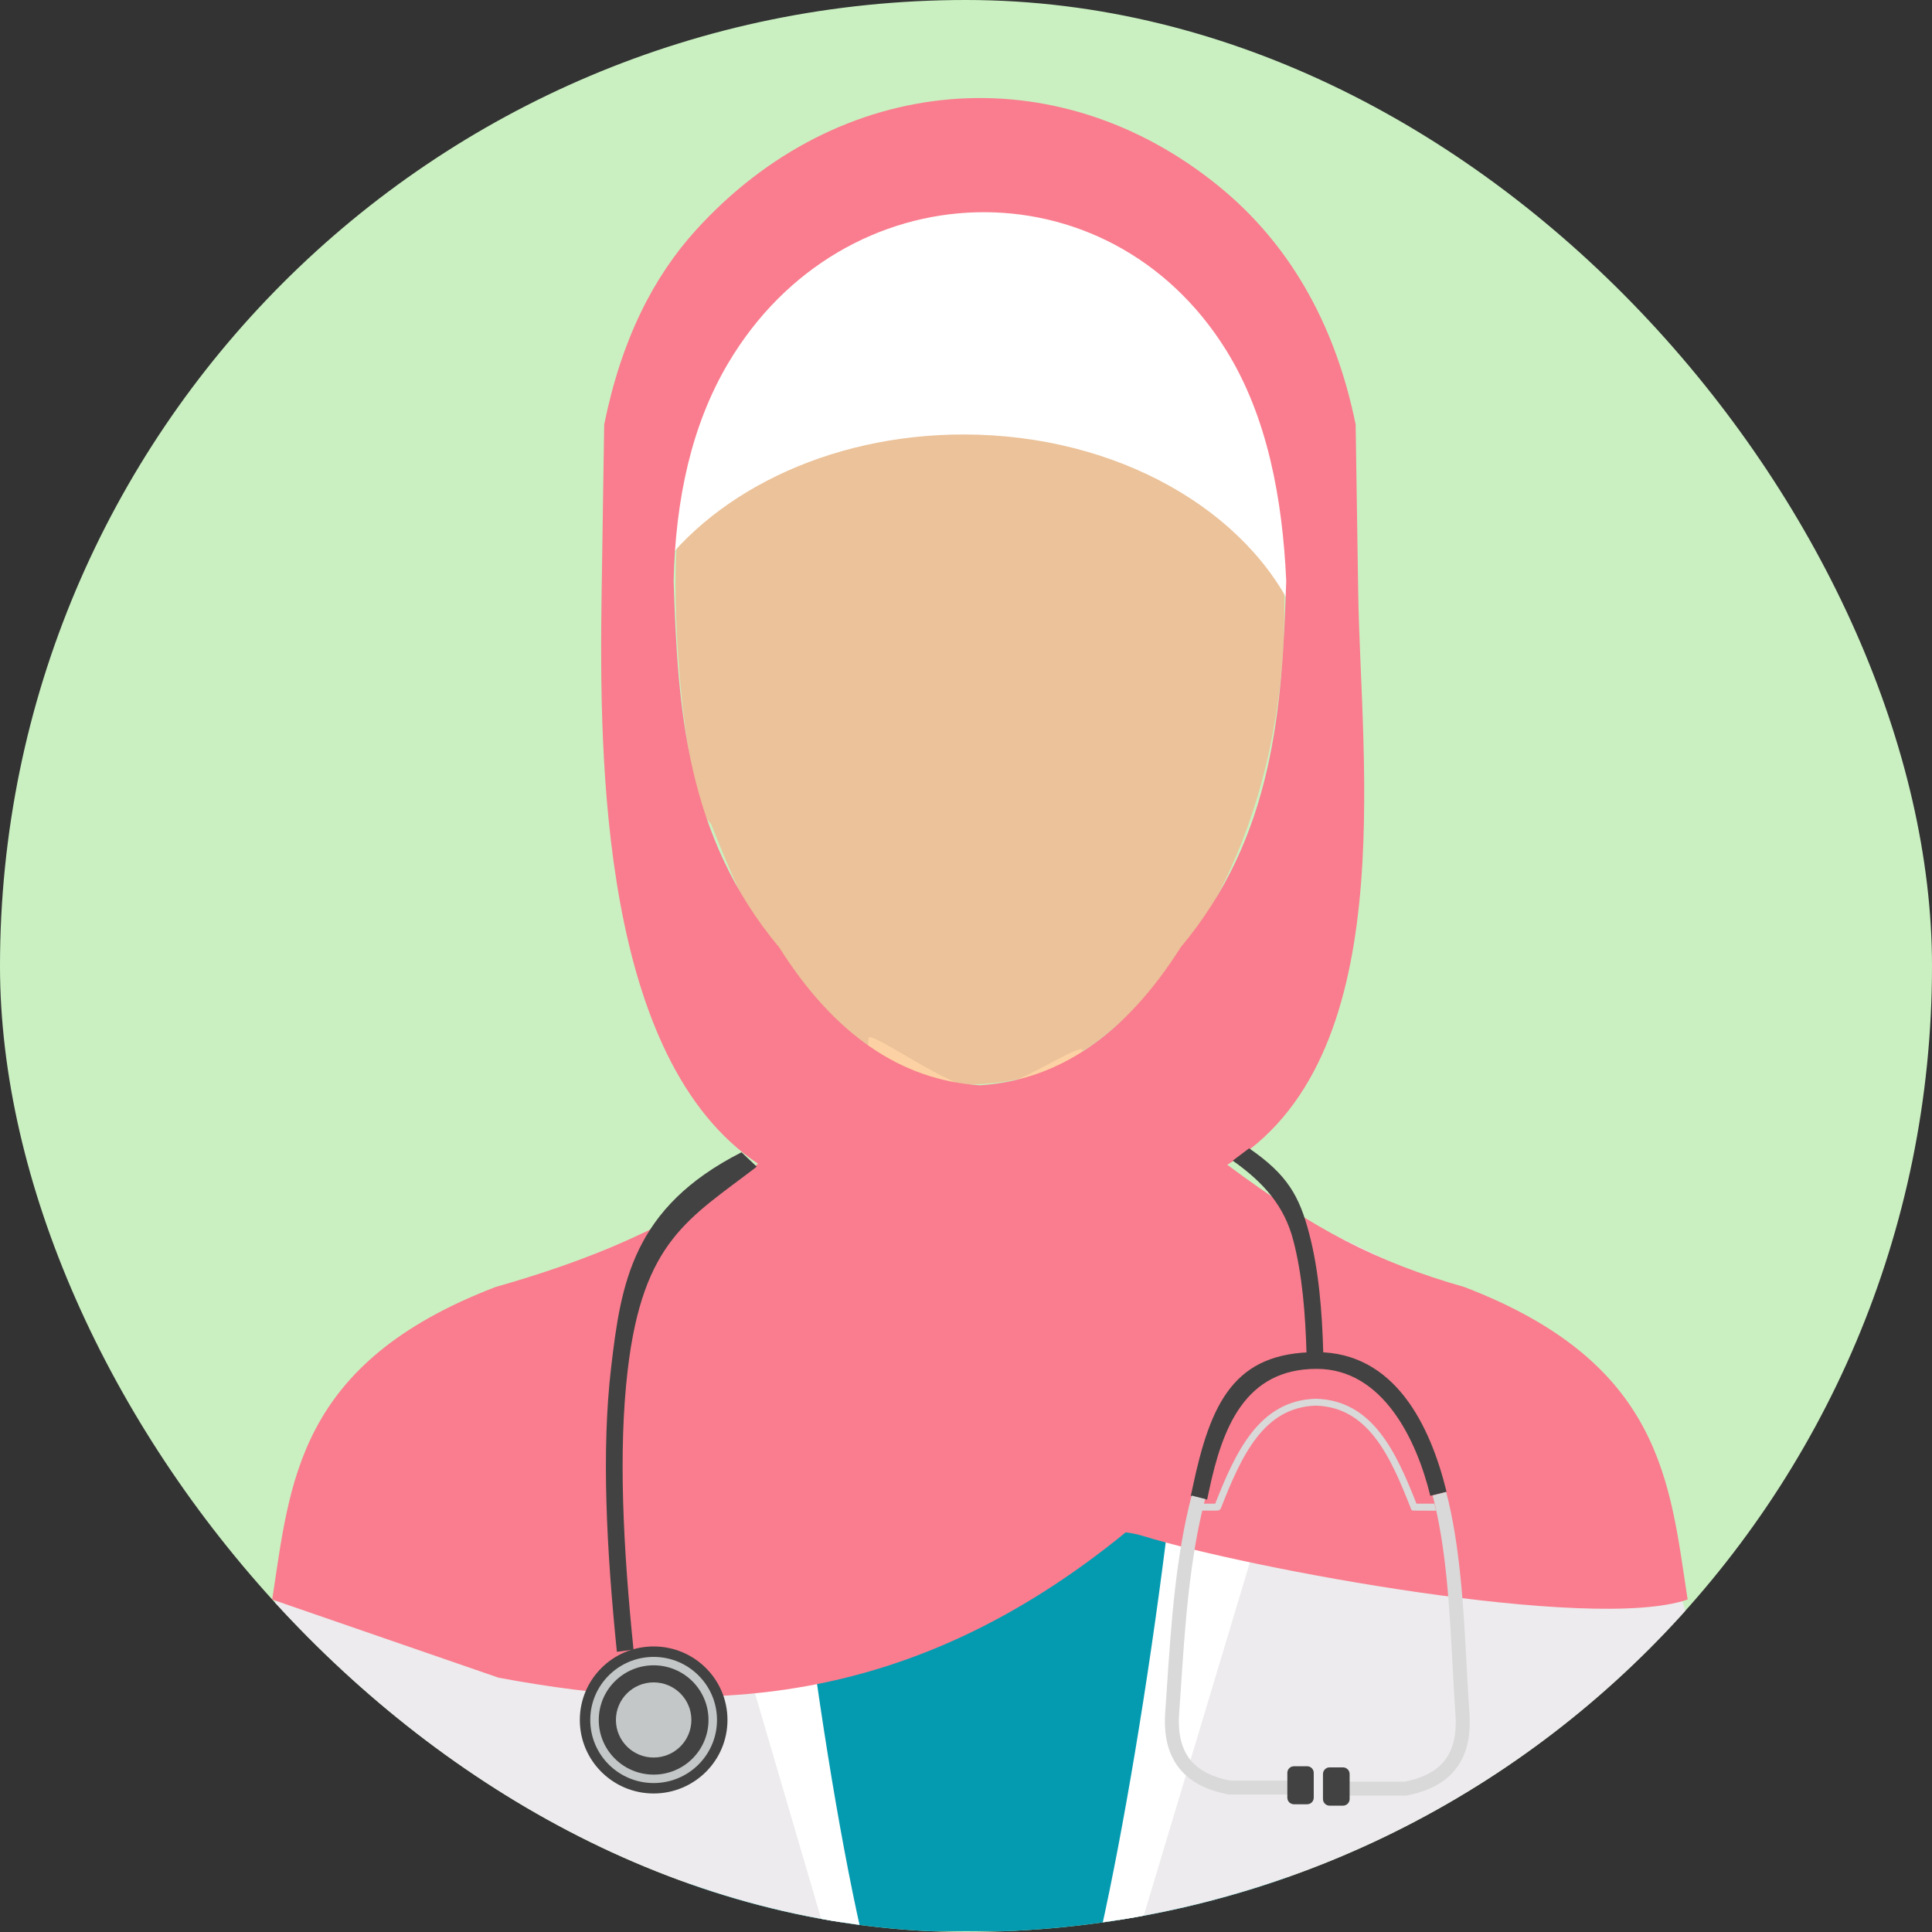 <svg width="160" height="160" viewBox="0 0 160 160" fill="none" xmlns="http://www.w3.org/2000/svg">
<rect x="0" y="0" width="160" height="160" fill="#333333" stroke="none"/>
<g clip-path="url(#clip0_26181_171443)">
<path fill-rule="evenodd" clip-rule="evenodd" d="M0 0H160V160H0V0Z" fill="#CAF0C1"/>
<path fill-rule="evenodd" clip-rule="evenodd" d="M61.902 99.412L64.197 96.918L99.674 96.087L98.422 113.958L65.868 113.333L61.902 99.412Z" fill="#EDEBED"/>
<path fill-rule="evenodd" clip-rule="evenodd" d="M58.892 68.238C62.338 76.965 64.56 80.823 69.681 85.052C70.605 85.814 72.921 87.858 74.329 88.219C77.178 90.733 85.58 90.068 88.429 87.553C89.895 87.249 92.168 85.166 93.076 84.384C94.461 83.241 95.606 81.806 96.864 80.249C103.562 71.944 108.538 57.441 105.406 39.263C72.875 27.994 87.278 18.063 57.178 40.609C54.638 42.512 56.444 66.165 58.895 68.238H58.892Z" fill="#EBC299"/>
<path fill-rule="evenodd" clip-rule="evenodd" d="M103.766 102.82C104.304 103.12 104.238 102.726 104.077 103.519C97.323 106.447 97.835 116.096 81.366 118.014C81.361 117.971 81.353 117.922 81.348 117.877C81.343 117.922 81.335 117.971 81.33 118.014C64.863 116.099 65.376 106.447 58.619 103.519C58.458 102.729 58.395 103.12 58.93 102.82C63.144 102.254 66.748 100.108 68.97 98.068C71.212 96.006 71.4 90.103 71.954 85.88C72.921 85.87 78.315 89.86 81.345 90.385C84.373 89.862 88.638 86.86 89.604 86.87C90.548 91.145 91.479 96.006 93.724 98.068C95.943 100.108 99.547 102.254 103.761 102.82H103.766Z" fill="#FCD1A3"/>
<path fill-rule="evenodd" clip-rule="evenodd" d="M39.578 112.731C43.047 107.89 56.754 100.291 69.668 97.708C71.479 104.187 88.969 106.29 92.612 97.192C105.444 98.594 118.432 107.146 121.444 114.565C124.834 121.473 127.219 128.767 129.093 135.297C123.097 138.165 116.817 140.044 110.823 142.914C110.257 141.832 109.691 141.035 109.124 139.953C109.17 142.257 109.497 151.248 109.545 153.551C105.615 156.259 101.684 158.38 97.751 159.931H65.223C61.205 158.369 57.188 156.241 53.171 153.551C53.171 150.729 52.89 141.223 52.89 138.401C52.324 139.859 51.758 140.611 51.191 142.069C44.723 139.483 38.255 137.601 31.789 135.018C33.38 127.424 35.719 119.952 39.578 112.733V112.731Z" fill="#049BB1"/>
<path fill-rule="evenodd" clip-rule="evenodd" d="M98.907 96.697C100.776 113.963 93.655 144.525 92.563 159.931H146.877C145.242 154.331 141.148 139.62 140.028 135.44C138.995 128.082 131.79 122.337 131.18 119.52C129.076 108.571 110.999 103.361 101.863 97.911C100.955 97.37 99.771 95.795 98.909 96.697H98.907ZM16.199 159.931C17.161 153.473 20.461 139.267 22.586 133.687C23.377 127.203 32.365 124.424 32.664 122.258C35.806 113.854 38.232 110.023 43.858 106.402C50.715 102.709 57.17 101.218 64.029 97.525C62.652 104.464 68.536 149.322 69.735 159.931H16.199Z" fill="#EDEBED"/>
<path fill-rule="evenodd" clip-rule="evenodd" d="M59.402 98.952C60.859 97.619 62.371 96.519 64.116 96.456C63.708 112.345 67.575 143.366 71.296 159.929H68.302L56.084 118.27L60.905 116.132L56.084 114.349C57.191 109.594 58.298 103.704 59.405 98.95L59.402 98.952Z" fill="white"/>
<path fill-rule="evenodd" clip-rule="evenodd" d="M103.513 98.452C102.069 97.111 100.572 96.006 98.845 95.943C99.248 111.84 94.892 143.196 91.17 159.931H94.336L106.801 118.438L102.029 116.289L106.801 114.499C105.704 109.721 104.61 103.229 103.513 98.454V98.452Z" fill="white"/>
<path fill-rule="evenodd" clip-rule="evenodd" d="M65.544 98.625C67.064 98.195 68.171 96.148 69.689 95.846C70.546 98.739 71.831 102.45 78.509 102.793C79.19 102.826 79.754 102.635 79.032 103.087L70.832 108.215L65.544 98.627V98.625Z" fill="#2BB5D4"/>
<path fill-rule="evenodd" clip-rule="evenodd" d="M81.243 14.713C97.341 14.713 110.39 25.973 110.39 39.858C110.39 43.894 109.285 47.706 107.329 51.084C103.368 42.291 92.535 35.982 79.792 35.982C68.437 35.982 58.596 40.996 53.786 48.308C52.694 45.666 52.097 42.824 52.097 39.858C52.097 25.97 65.146 14.713 81.243 14.713Z" fill="white"/>
<path fill-rule="evenodd" clip-rule="evenodd" d="M60.287 30.105C57.275 35.205 55.946 41.316 55.785 48.1C56.124 58.686 56.798 69.213 64.531 78.461C69.123 85.733 74.683 89.471 81.156 89.88C87.625 89.469 93.183 85.73 97.774 78.461C105.508 69.213 106.181 58.686 106.52 48.1C106.214 41.369 104.987 34.539 101.541 28.995C91.762 13.278 69.852 13.908 60.29 30.102L60.287 30.105ZM93.226 126.903C75.142 141.675 58.088 142.084 41.287 138.937C35.038 136.781 28.789 134.624 22.543 132.466C24.035 122.781 24.586 112.883 41.037 106.585C48.286 104.512 55.533 101.777 62.782 96.379C49.814 87.729 49.61 63.156 49.824 49.093C49.893 44.447 49.965 39.804 50.036 35.159C51.472 28.063 54.145 22.904 57.627 19.064C69.449 6.025 87.482 4.379 101.049 15.516C106.477 19.971 110.502 26.427 112.269 35.159C112.338 39.804 112.41 44.447 112.481 49.093C112.693 63.158 116.103 87.81 101.636 96.461C108.885 101.855 114.019 104.515 121.268 106.585C137.717 112.886 138.271 122.781 139.763 132.466C131.8 135.214 103.378 129.883 94.688 127.211C94.226 127.068 93.736 126.967 93.229 126.903H93.226Z" fill="#F97D8E"/>
<path fill-rule="evenodd" clip-rule="evenodd" d="M54.133 136.783C50.995 136.783 48.452 139.315 48.452 142.439C48.452 145.563 50.995 148.096 54.133 148.096C57.27 148.096 59.813 145.563 59.813 142.439C59.813 139.315 57.27 136.783 54.133 136.783Z" fill="#C4C7C7"/>
<path d="M54.133 136.352C52.444 136.352 50.913 137.032 49.809 138.135C48.702 139.237 48.019 140.758 48.019 142.44C48.019 144.121 48.702 145.645 49.809 146.745C50.916 147.847 52.444 148.528 54.133 148.528C55.821 148.528 57.349 147.844 58.456 146.745C59.563 145.642 60.246 144.121 60.246 142.44C60.246 140.758 59.563 139.237 58.456 138.135C57.349 137.032 55.821 136.352 54.133 136.352ZM50.421 138.747C51.37 137.802 52.681 137.218 54.133 137.218C55.584 137.218 56.892 137.802 57.841 138.747C58.79 139.691 59.379 140.997 59.379 142.44C59.379 143.882 58.792 145.188 57.841 146.135C56.892 147.08 55.581 147.664 54.133 147.664C52.684 147.664 51.373 147.08 50.421 146.135C49.472 145.19 48.883 143.885 48.883 142.44C48.883 140.994 49.47 139.691 50.421 138.747Z" fill="#424242"/>
<path fill-rule="evenodd" clip-rule="evenodd" d="M54.133 137.914C51.623 137.914 49.587 139.94 49.587 142.44C49.587 144.939 51.62 146.966 54.133 146.966C56.645 146.966 58.675 144.939 58.675 142.44C58.675 139.94 56.642 137.914 54.133 137.914Z" fill="#424242"/>
<path fill-rule="evenodd" clip-rule="evenodd" d="M54.132 139.328C52.408 139.328 51.008 140.72 51.008 142.439C51.008 144.159 52.406 145.551 54.132 145.551C55.859 145.551 57.257 144.159 57.257 142.439C57.257 140.72 55.859 139.328 54.132 139.328Z" fill="#C4C7C7"/>
<path d="M61.41 95.427C52.375 100.014 51.429 106.282 50.61 113.254C49.807 120.102 50.217 128.209 51.087 136.796L52.465 136.613C51.602 128.133 51.197 120.15 51.983 113.465C53.245 102.716 57.079 100.916 62.67 96.621L61.41 95.425V95.427Z" fill="#424242"/>
<path d="M119.799 123.551C118.437 117.973 115.478 111.979 109.038 111.979C102.207 111.979 100.258 116.15 98.774 123.155C98.743 123.299 98.71 123.459 98.613 123.899L99.97 124.191L100.131 123.436C101.23 118.253 103.095 113.363 109.038 113.363C114.509 113.363 117.312 119.21 118.452 123.876L119.799 123.551Z" fill="#424242"/>
<path d="M118.646 123.845C119.779 128.196 120.044 133.172 120.299 137.944C120.375 139.349 120.449 140.738 120.539 142.041C120.651 143.809 120.279 145.056 119.541 145.919C118.809 146.773 117.697 147.28 116.328 147.555H111.553V148.708H116.435L116.493 148.698C118.133 148.378 119.49 147.753 120.419 146.668C121.352 145.579 121.827 144.06 121.694 141.967C121.6 140.603 121.528 139.252 121.454 137.886C121.197 133.06 120.929 128.023 119.766 123.558L118.649 123.845H118.646Z" fill="#D9D9D9"/>
<path fill-rule="evenodd" clip-rule="evenodd" d="M111.216 146.366H110.114C109.811 146.366 109.563 146.613 109.563 146.915V148.99C109.563 149.292 109.811 149.538 110.114 149.538H111.216C111.52 149.538 111.77 149.292 111.77 148.99V146.915C111.77 146.613 111.522 146.366 111.216 146.366Z" fill="#424242"/>
<path d="M118.792 124.526H117.305C116.455 122.362 115.552 120.269 114.31 118.679C113.007 117.013 111.339 115.906 108.984 115.837H108.972H108.961C106.607 115.906 104.939 117.016 103.636 118.679C102.391 120.272 101.491 122.362 100.639 124.526H99.384V125.103H100.838C100.947 125.085 101.049 125.044 101.105 124.917C101.96 122.728 102.858 120.607 104.09 119.032C105.291 117.498 106.821 116.475 108.972 116.409C111.122 116.472 112.652 117.496 113.854 119.032C115.086 120.607 115.983 122.73 116.838 124.917C116.863 125.075 116.973 125.105 117.106 125.103L118.932 125.113L118.789 124.526H118.792Z" fill="#D9D9D9"/>
<path d="M98.685 123.853C97.361 128.938 96.991 134.467 96.634 139.811C96.591 140.476 96.545 141.139 96.494 141.871C96.361 143.966 96.835 145.482 97.769 146.572C98.697 147.656 100.054 148.281 101.694 148.601L101.753 148.614H106.635V147.461H101.86C100.49 147.187 99.378 146.679 98.646 145.825C97.909 144.964 97.534 143.715 97.649 141.947C97.692 141.312 97.741 140.598 97.789 139.885C98.141 134.589 98.509 129.116 99.802 124.143L98.685 123.856V123.853Z" fill="#D9D9D9"/>
<path fill-rule="evenodd" clip-rule="evenodd" d="M107.158 146.275H108.252C108.553 146.275 108.798 146.518 108.798 146.818V148.878C108.798 149.178 108.553 149.421 108.252 149.421H107.158C106.857 149.421 106.612 149.178 106.612 148.878V146.818C106.612 146.518 106.857 146.275 107.158 146.275Z" fill="#424242"/>
<path d="M109.589 112.106C109.492 108.596 109.219 105.205 108.423 102.168C107.609 99.056 106.625 97.286 103.447 95.099L102.09 96.12C104.732 97.99 106.375 99.925 107.104 102.716C107.852 105.579 108.109 108.807 108.204 112.16L109.586 112.104L109.589 112.106Z" fill="#424242"/>
</g>
<defs>
<clipPath id="clip0_26181_171443">
<rect width="160" height="160" rx="80" fill="white"/>
</clipPath>
</defs>
</svg>

